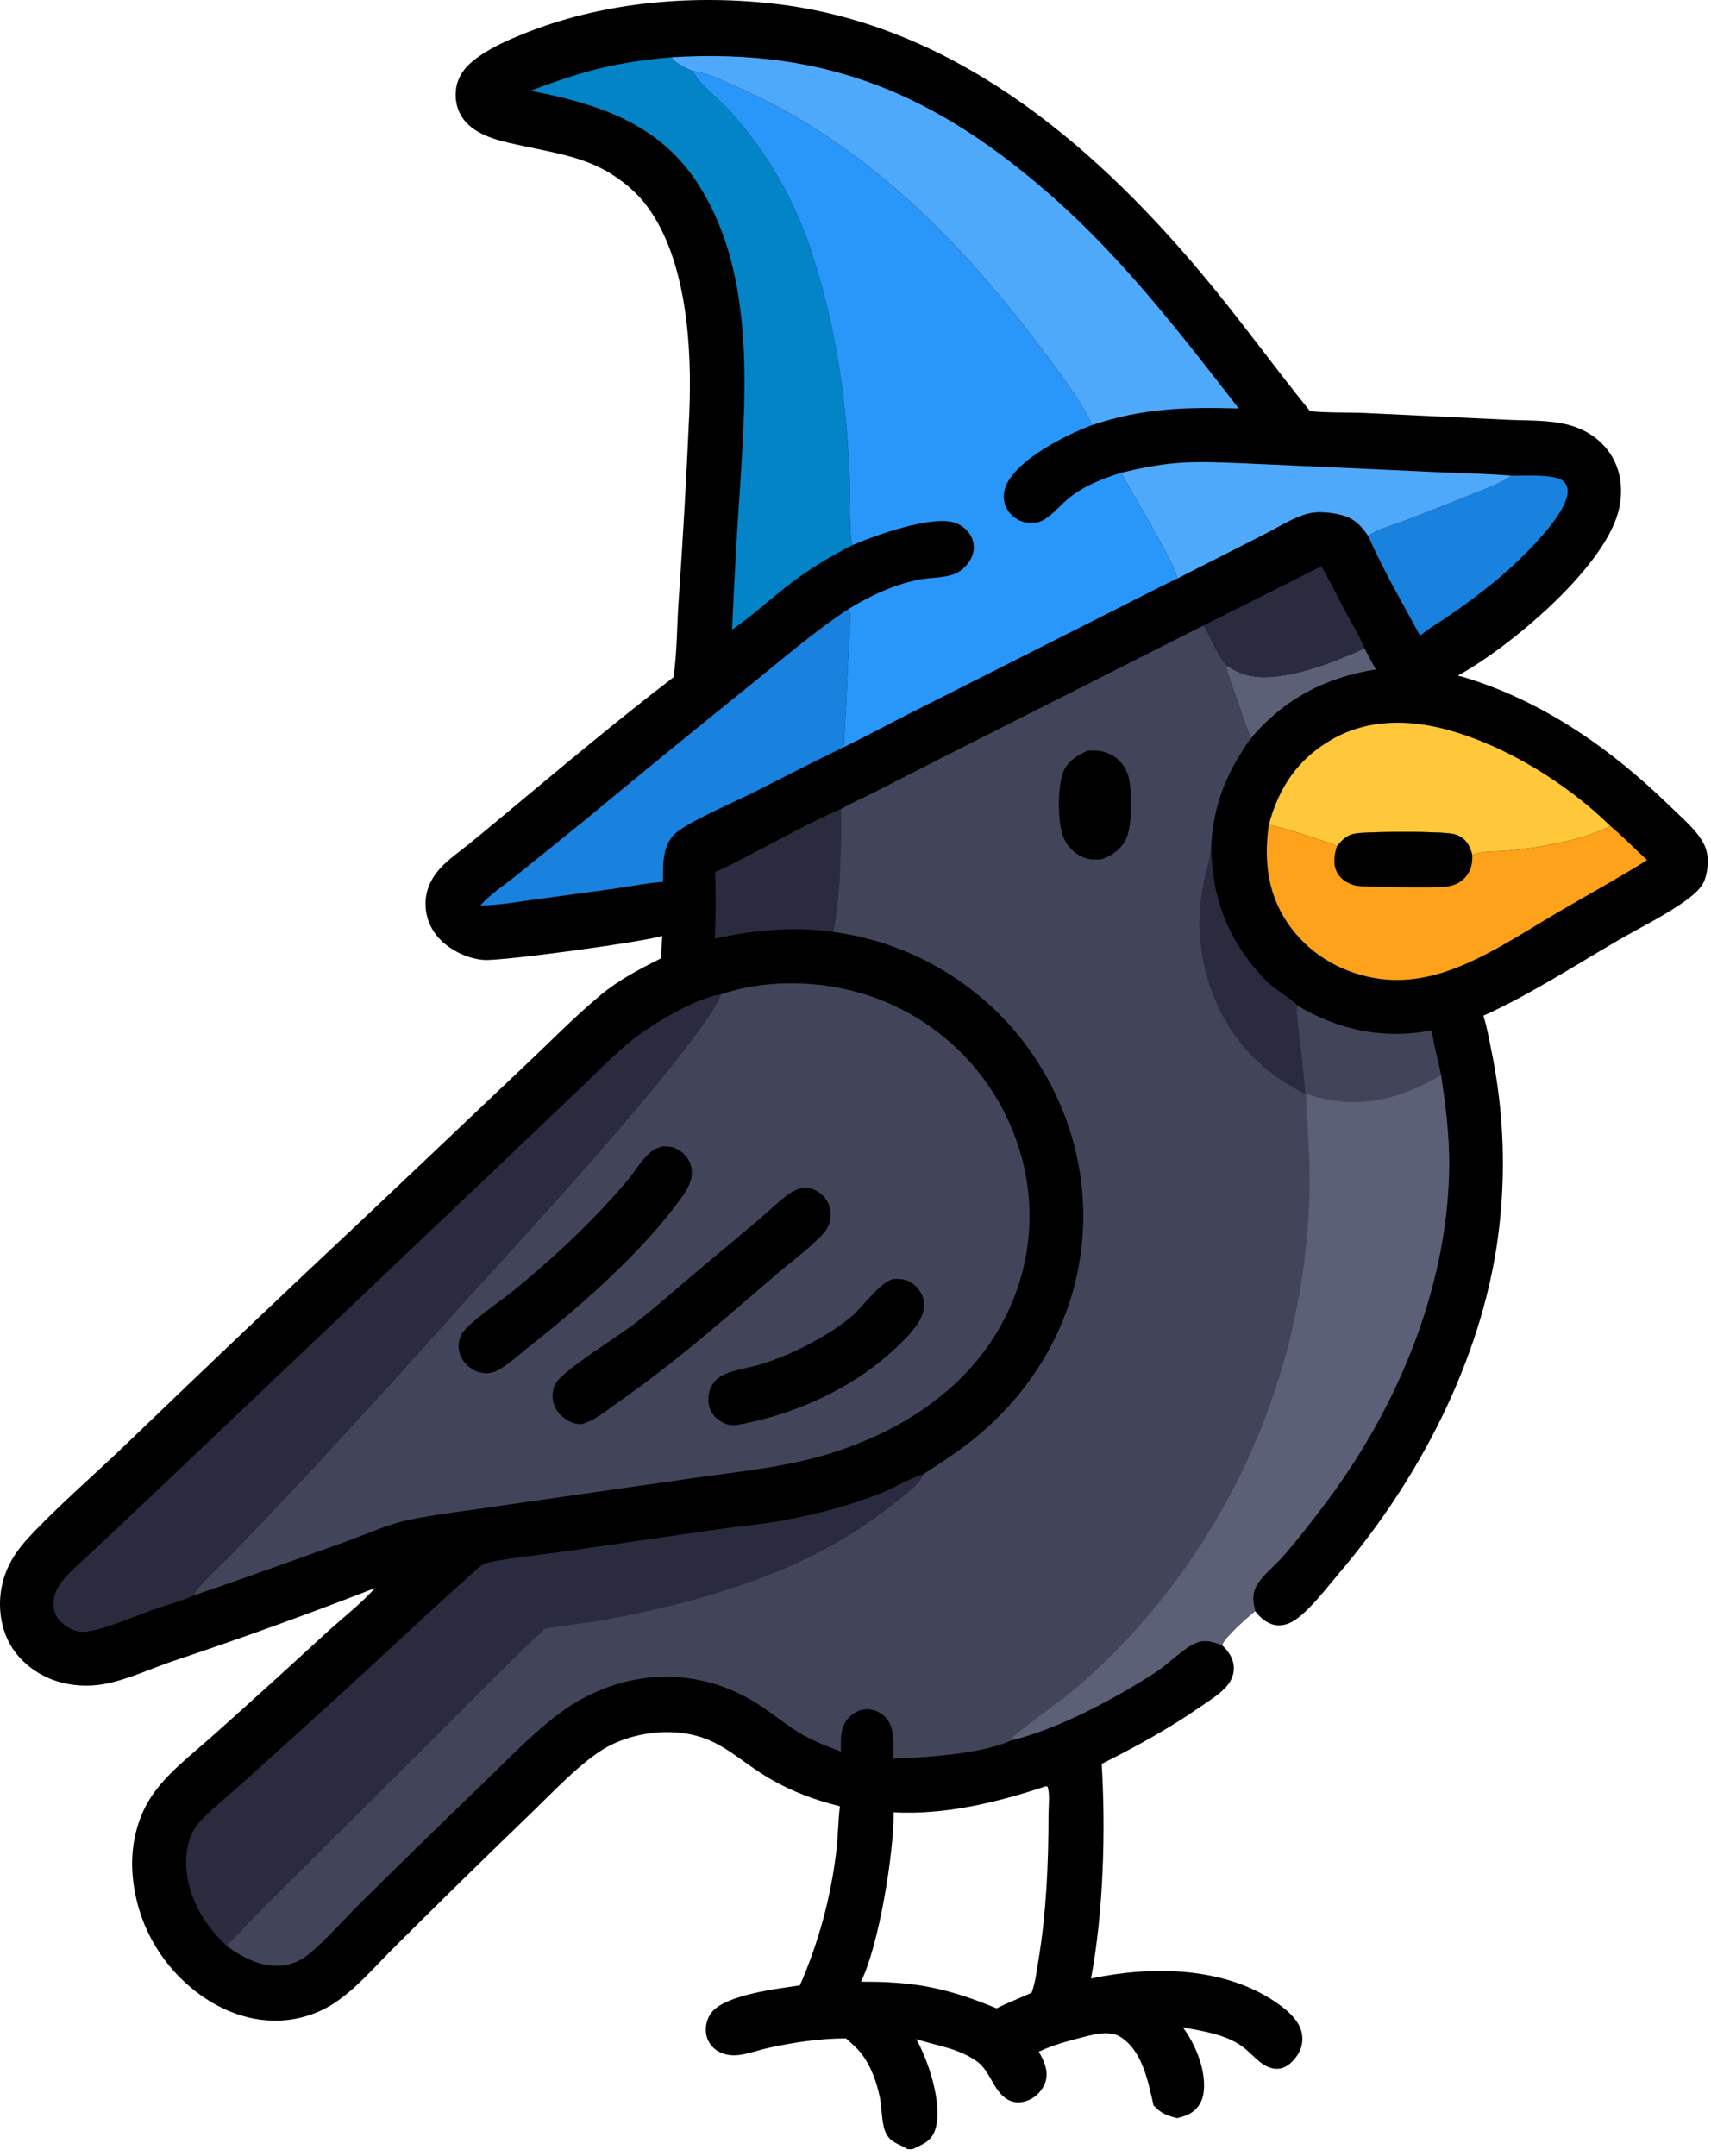 <svg width="227" height="286" viewBox="0 0 227 286" fill="none" xmlns="http://www.w3.org/2000/svg">
<path d="M89.352 89.847C89.836 86.566 89.797 83.137 90.027 79.825C90.602 71.536 91.084 63.185 91.446 54.884C91.823 46.245 91.16 34.542 85.87 27.39C84.418 25.427 82.396 23.771 80.267 22.593C76.964 20.764 73.168 20.185 69.523 19.388C66.892 18.812 63.606 18.254 61.742 16.125C60.749 14.991 60.339 13.524 60.477 12.033C60.63 10.362 61.519 9.069 62.803 8.037C64.706 6.507 67.188 5.401 69.437 4.491C79.643 0.365 91.208 -0.714 102.094 0.427C125.844 2.915 144.484 18.515 159.315 36.161C164.347 42.148 168.893 48.479 173.803 54.55C176.237 54.786 178.76 54.691 181.209 54.795L199.586 55.67C202.418 55.827 205.459 55.653 208.205 56.395C210.617 57.048 212.745 58.543 213.971 60.749C215.216 62.988 215.341 65.692 214.637 68.127C212.466 75.654 200.266 85.872 193.419 89.628C193.792 89.715 194.157 89.818 194.522 89.931C204.952 93.161 213.88 99.455 221.626 107.021C223.137 108.495 225.196 110.185 226.129 112.117C226.775 113.459 226.652 115.42 226.14 116.781C225.75 117.813 224.72 118.672 223.852 119.318C221.097 121.363 217.628 123.026 214.647 124.764C209.006 128.053 202.673 132.12 196.8 134.746C197.27 136.217 197.549 137.816 197.858 139.331C199.547 147.503 199.843 155.901 198.733 164.172C196.527 180.443 188.238 196.306 177.674 208.688C176.023 210.622 174.042 213.303 171.99 214.791C171.179 215.379 170.2 215.753 169.189 215.584C168.092 215.401 167.163 214.598 166.525 213.727C165.583 214.449 162.415 217.241 162.12 218.252C163 219.044 163.652 220.01 163.69 221.232C163.723 222.325 163.205 223.278 162.443 224.028C161.478 224.977 160.272 225.727 159.162 226.494C154.993 229.375 150.687 231.729 146.164 234.001C146.702 242.943 146.397 253.653 144.746 262.477C152.628 260.806 162.034 260.86 168.984 265.43C170.475 266.41 172.395 267.918 172.723 269.762C172.907 270.793 172.692 271.849 172.085 272.704C171.542 273.469 170.807 274.24 169.844 274.416C168.991 274.572 168.114 274.242 167.426 273.75C166.479 273.071 165.724 272.141 164.776 271.463C162.554 269.872 159.551 269.445 156.934 268.952C158.644 271.249 160.117 274.829 159.663 277.745C159.508 278.741 158.994 279.616 158.172 280.207C157.587 280.627 156.861 280.816 156.174 281.003C154.823 280.658 153.992 280.363 153.037 279.295C152.34 276.197 151.572 272.057 148.629 270.209C147.085 269.239 144.695 269.99 143.065 270.414C141.322 270.869 139.444 271.393 137.821 272.19C138.472 273.32 139.109 274.685 138.753 276.017C138.487 277.017 137.687 278.004 136.767 278.47C135.939 278.89 134.982 279.076 134.096 278.726C131.851 277.836 131.514 274.833 129.622 273.477C127.181 271.731 124.337 271.4 121.558 270.52C123.199 273.401 125.045 279.056 124.133 282.344C123.875 283.273 123.339 283.951 122.497 284.416C122.031 284.676 121.541 284.901 121.052 285.117H120.407C119.604 284.578 118.549 284.337 117.908 283.569C116.883 282.343 117.067 279.932 116.759 278.395C116.337 276.285 115.601 274.153 114.278 272.433C113.694 271.676 112.945 271.052 112.234 270.418C108.866 270.413 105.315 270.943 102.027 271.658C100.836 271.918 99.685 272.335 98.484 272.557C97.26 272.784 96.013 272.682 94.98 271.935C94.629 271.681 94.333 271.36 94.11 270.99C93.886 270.62 93.739 270.208 93.677 269.78C93.607 269.295 93.633 268.801 93.754 268.325C93.875 267.85 94.09 267.404 94.384 267.012C96.164 264.631 103.178 263.819 106.119 263.39C108.61 257.697 110.242 251.667 110.964 245.495C111.197 243.539 111.189 241.569 111.43 239.618C108.138 238.815 105.025 237.653 102.093 235.939C97.517 233.262 95.262 230.135 89.425 229.811C86.481 229.646 83.221 230.312 80.622 231.717C77.22 233.557 73.082 238.033 70.198 240.793C64.171 246.603 58.193 252.464 52.264 258.374C49.712 260.905 47.142 263.99 44.085 265.907C42.016 267.196 39.652 267.932 37.217 268.046C32.578 268.292 28.077 266.208 24.701 263.125C22.552 261.196 20.812 258.856 19.582 256.243C18.353 253.63 17.66 250.798 17.544 247.912C17.415 244.733 18.167 241.412 19.852 238.695C21.911 235.375 25.414 232.804 28.284 230.217C33.301 225.742 38.281 221.225 43.224 216.669C45.336 214.737 47.68 212.943 49.617 210.834L49.766 210.671C40.901 214.124 31.953 217.358 22.93 220.37C19.949 221.384 16.8 222.887 13.702 223.432C11.671 223.789 9.44 223.647 7.477 223.014C4.827 222.16 2.389 220.263 1.13 217.751C-0.205 215.086 -0.334 211.824 0.621 209.017C1.27 207.108 2.407 205.472 3.77 204.003C7.731 199.733 12.528 195.647 16.75 191.57C27.317 181.394 37.952 171.29 48.656 161.258L69.873 141.143C73.137 138.065 76.283 134.826 79.739 131.959C82.137 129.969 84.928 128.516 87.705 127.133C87.722 126.141 87.805 125.147 87.869 124.157C85.504 124.935 66.545 127.535 64.167 127.348C61.886 127.169 59.398 125.915 57.95 124.135C57.385 123.435 56.966 122.629 56.716 121.765C56.467 120.901 56.392 119.995 56.497 119.102C56.675 117.648 57.368 116.337 58.34 115.258C59.457 114.019 60.914 113.015 62.215 111.969C63.788 110.689 65.35 109.399 66.904 108.096C74.303 101.948 81.716 95.698 89.352 89.847ZM138.721 236.976C132.305 239.118 125.379 240.796 118.563 240.426C118.591 245.916 116.611 258.051 114.225 262.899C115.61 262.906 116.993 262.899 118.374 263.01C123.428 263.27 127.579 264.506 132.219 266.428C133.746 265.666 135.31 265.067 136.861 264.367C137.357 263.037 137.524 261.561 137.754 260.165C138.821 253.726 139.106 247.238 139.106 240.721C139.106 239.796 139.322 237.803 138.961 237.001L138.721 236.976Z" fill="black"/>
<path d="M162.8 88.297C163.431 88.725 164.115 89.115 164.833 89.375C169.32 90.997 176.938 87.864 181.037 86.016C181.515 86.959 182.013 87.891 182.531 88.813C175.828 89.857 170.299 92.776 165.925 97.982C165.533 96.899 162.721 89.054 162.71 88.609C162.705 88.501 162.77 88.401 162.8 88.297Z" fill="#5B6077"/>
<path d="M175.306 75.123C176.487 77.146 177.509 79.257 178.606 81.325C179.423 82.863 180.382 84.406 181.037 86.016C176.938 87.864 169.32 90.997 164.833 89.374C164.115 89.115 163.431 88.724 162.8 88.297C161.302 86.857 160.379 83.722 159.627 83.001L175.306 75.123Z" fill="#2A2B3F"/>
<path d="M94.88 115.656C96.479 115.045 98.014 114.155 99.536 113.375C103.493 111.346 107.49 109.059 111.576 107.321C111.593 112.142 111.539 118.98 110.525 123.626C105.266 122.871 99.998 123.388 94.838 124.517C94.972 121.585 94.996 118.588 94.88 115.656Z" fill="#2A2B3F"/>
<path d="M200.54 63.108C201.979 63.139 206.387 62.815 207.447 63.867C207.841 64.258 208.019 64.751 207.989 65.303C207.804 68.554 201.253 74.694 198.831 76.711C196.806 78.405 194.7 80.001 192.522 81.493C191.175 82.425 189.66 83.284 188.409 84.334C186.065 80.011 183.507 75.626 181.535 71.126C182.447 70.293 184.506 69.766 185.682 69.315C188.94 68.091 192.182 66.823 195.405 65.509C197.079 64.821 199.052 64.149 200.54 63.108Z" fill="#1981DE"/>
<path d="M148.74 62.721C151.166 62.131 153.566 61.641 156.062 61.435C158.979 61.194 161.914 61.345 164.832 61.459L177.526 62.03L190.481 62.627C193.827 62.771 197.202 62.833 200.54 63.108C199.052 64.149 197.079 64.821 195.405 65.51C192.181 66.823 188.94 68.091 185.682 69.316C184.506 69.766 182.447 70.293 181.535 71.126C180.417 69.469 179.424 68.577 177.39 68.186C176.15 67.948 174.711 67.822 173.48 68.148C171.561 68.657 169.491 69.99 167.718 70.893L156.21 76.737C155.748 74.499 150.158 65.384 148.74 62.721Z" fill="#4FA9FA"/>
<path d="M168.328 109.446C169.671 104.454 172.188 100.684 176.737 98.081C181.479 95.367 186.957 95.417 192.1 96.835C199.872 98.977 207.884 103.941 213.641 109.575C210.173 111.457 204.195 112.455 200.228 112.846C198.676 113 196.773 112.853 195.324 113.42C195.137 112.612 194.817 111.867 194.179 111.307C193.78 110.956 193.31 110.734 192.791 110.631C190.891 110.254 182.197 110.319 180.124 110.535C178.8 110.673 178.186 111.285 177.37 112.26C176.591 111.804 169.161 109.46 168.328 109.446Z" fill="#FEC83A"/>
<path d="M112.589 80.786C112.72 81.05 112.802 81.252 112.805 81.552C112.826 83.52 112.618 85.554 112.523 87.523C112.367 91.389 112.176 95.254 111.951 99.117C107.84 101.091 103.793 103.206 99.717 105.25C97.378 106.424 91.023 109.147 89.493 110.664C87.844 112.298 87.947 114.85 87.982 116.986C85.801 117.144 83.586 117.595 81.419 117.906L70.868 119.341C68.502 119.671 66.11 120.096 63.718 120.125C65.104 118.569 66.97 117.373 68.59 116.074L77.659 108.751C84.992 102.675 92.367 96.65 99.783 90.677C103.968 87.306 108.086 83.727 112.589 80.786Z" fill="#1981DE"/>
<path d="M213.641 109.575C215.328 110.977 216.892 112.621 218.52 114.103C214.728 116.481 210.742 118.659 206.874 120.92C202.133 123.691 197.116 127.1 191.923 128.857C189.068 129.824 185.999 130.262 182.998 129.848C178.394 129.213 174.158 126.888 171.34 123.161C168.216 119.026 167.641 114.437 168.328 109.447C169.161 109.46 176.591 111.804 177.371 112.26C178.186 111.285 178.8 110.674 180.124 110.536C182.197 110.319 190.891 110.254 192.791 110.632C193.31 110.735 193.78 110.957 194.179 111.308C194.817 111.867 195.137 112.612 195.324 113.421C196.773 112.853 198.676 113 200.228 112.847C204.195 112.456 210.173 111.457 213.641 109.575Z" fill="#FEA11B"/>
<path d="M177.371 112.26C178.186 111.285 178.8 110.673 180.124 110.535C182.197 110.319 190.891 110.254 192.791 110.631C193.311 110.735 193.78 110.957 194.179 111.307C194.817 111.867 195.137 112.612 195.324 113.42C195.341 113.824 195.332 114.208 195.258 114.607C195.068 115.63 194.534 116.459 193.655 117.024C193.094 117.385 192.438 117.558 191.78 117.639C190.62 117.781 180.714 117.712 179.815 117.484C178.841 117.236 177.875 116.672 177.393 115.758C176.818 114.664 177.008 113.384 177.371 112.26Z" fill="black"/>
<path d="M89.112 7.594C109.802 6.328 124.371 12.614 139.766 26.221C149.139 34.505 156.702 44.354 164.346 54.187C157.393 53.991 151.571 54.125 144.878 56.4C143.875 53.708 139.014 47.353 137.089 44.828C126.906 31.471 114.479 19.128 98.986 12.104C96.866 11.143 94.279 9.752 91.973 9.442C91.82 9.39 91.677 9.338 91.531 9.269C90.867 8.957 89.363 8.283 89.112 7.594Z" fill="#4FA9FA"/>
<path d="M70.362 12.035C77.402 9.413 81.546 8.269 89.112 7.594C89.363 8.283 90.867 8.957 91.531 9.269C91.677 9.338 91.82 9.39 91.972 9.442C91.988 9.479 92.003 9.517 92.019 9.553C92.746 11.153 95.534 13.256 96.804 14.679C101.822 20.226 105.583 26.791 107.829 33.926C109.999 40.602 111.32 47.417 112.085 54.389C112.396 57.226 112.559 60.095 112.699 62.945C112.776 64.502 112.678 71.336 113.091 72.315C109.967 73.902 107.101 75.656 104.341 77.819C101.935 79.704 99.658 81.796 97.136 83.525C97.397 77.153 97.753 70.785 98.201 64.424C99.016 51.115 100.111 35.506 92.272 23.898C87.068 16.193 79.032 13.72 70.362 12.035Z" fill="#0284C7"/>
<path d="M30.029 258.097C27.861 256.044 26.22 253.762 25.305 250.89C24.508 248.384 24.366 245.248 25.657 242.869C26.12 242.016 26.821 241.313 27.522 240.652C29.23 239.044 31.052 237.544 32.797 235.975L44.353 225.511C50.55 219.887 56.619 214.083 62.872 208.529C63.301 208.148 63.884 207.593 64.417 207.4C65.824 206.894 72.579 206.145 74.502 205.877L94.987 202.911C97.989 202.476 101.058 202.234 104.037 201.678C108.383 200.866 112.812 199.71 116.922 198.067C118.811 197.311 120.596 196.158 122.529 195.555C121.944 196.957 120.336 198.061 119.183 198.988C114.367 202.858 109.253 205.945 103.536 208.293C96.082 211.354 88.319 213.401 80.396 214.826C77.698 215.312 74.956 215.563 72.267 216.066C67.555 220.458 63.039 225.105 58.483 229.657L39.307 248.73C37.404 250.604 35.513 252.49 33.635 254.389C32.441 255.615 31.287 256.941 30.029 258.097Z" fill="#2A2B3F"/>
<path d="M25.799 211.62C24.026 212.441 22.004 212.952 20.154 213.607C17.475 214.556 14.671 215.844 11.885 216.396C10.73 216.625 9.71 216.382 8.744 215.705C7.856 215.083 7.276 214.399 7.135 213.308C6.967 212.004 7.36 210.93 8.139 209.899C9.118 208.602 10.446 207.514 11.632 206.408L16.581 201.774L33.863 185.363L66.88 154.002L77.345 144.021C79.481 141.977 81.585 139.795 83.894 137.948C86.494 135.869 92.303 132.391 95.633 131.917C94.849 134.574 87.293 143.675 85.093 146.301C77.586 155.267 69.661 163.859 61.798 172.509C55.224 179.863 48.592 187.163 41.901 194.41C38.255 198.306 34.582 202.176 30.882 206.02C29.657 207.288 26.892 209.819 26.021 211.07C25.887 211.263 25.846 211.397 25.799 211.62Z" fill="#2A2B3F"/>
<path d="M91.972 9.442C94.279 9.752 96.866 11.143 98.986 12.104C114.479 19.128 126.906 31.471 137.088 44.828C139.014 47.353 143.875 53.708 144.878 56.4C141.478 57.665 135.181 60.808 133.551 64.244C133.13 65.128 133.03 66.12 133.373 67.047C133.711 67.954 134.458 68.7 135.342 69.082C136.184 69.446 137.301 69.503 138.15 69.129C139.375 68.59 140.583 67.13 141.598 66.256C143.574 64.554 146.277 63.488 148.739 62.721C150.158 65.385 155.748 74.5 156.21 76.737C153.062 78.246 149.975 79.877 146.852 81.436L120.774 94.601C117.828 96.094 114.919 97.673 111.951 99.118C112.176 95.254 112.367 91.39 112.523 87.523C112.618 85.554 112.826 83.52 112.805 81.552C112.802 81.252 112.72 81.051 112.589 80.786C115.409 79.039 118.944 77.387 122.251 76.843C123.621 76.618 125.15 76.653 126.466 76.209C127.477 75.868 128.445 74.947 128.886 73.984C129.25 73.189 129.305 72.304 128.988 71.486C128.615 70.521 127.779 69.76 126.82 69.395C123.783 68.239 116.114 71.03 113.091 72.315C112.678 71.336 112.776 64.502 112.699 62.945C112.559 60.095 112.396 57.226 112.085 54.389C111.32 47.417 109.999 40.603 107.829 33.926C105.583 26.791 101.822 20.226 96.804 14.68C95.534 13.256 92.746 11.153 92.019 9.554C92.003 9.517 91.988 9.479 91.972 9.442Z" fill="#2897F9"/>
<path d="M95.633 131.917C103.104 129.4 112.125 130.192 119.163 133.675C122.926 135.518 126.279 138.101 129.021 141.27C131.763 144.439 133.838 148.128 135.121 152.117C136.347 155.866 136.811 159.821 136.486 163.751C136.161 167.682 135.054 171.507 133.229 175.003C128.614 184.009 119.91 189.698 110.491 192.705C104.533 194.607 98.312 195.181 92.148 196.056L65.83 199.835C62.066 200.405 58.231 200.825 54.501 201.576C51.392 202.203 48.497 203.586 45.518 204.645C38.955 206.981 32.394 209.382 25.799 211.62C25.846 211.397 25.887 211.263 26.021 211.07C26.892 209.819 29.657 207.288 30.882 206.02C34.582 202.176 38.255 198.306 41.901 194.41C48.592 187.164 55.224 179.863 61.798 172.51C69.661 163.859 77.586 155.267 85.093 146.301C87.293 143.675 94.849 134.575 95.633 131.917Z" fill="#42455A"/>
<path d="M118.416 169.677C119.294 169.625 120.164 169.671 120.924 170.17C121.704 170.683 122.37 171.562 122.546 172.487C122.757 173.599 122.334 174.739 121.722 175.654C120.894 176.891 119.752 177.978 118.67 178.989C113.056 184.233 105.453 187.632 97.923 189.017C97.361 189.127 96.759 189.084 96.226 188.873C95.328 188.515 94.549 187.819 94.192 186.91C93.862 186.069 93.923 184.937 94.283 184.115C94.583 183.441 95.094 182.883 95.739 182.524C97.166 181.738 99.193 181.501 100.774 181.033C102.917 180.384 104.994 179.534 106.978 178.496C109.029 177.441 111.12 176.2 112.889 174.71C114.639 173.236 116.392 170.461 118.416 169.677Z" fill="black"/>
<path d="M87.927 152.084C88.789 152.033 89.557 152.195 90.272 152.703C91.066 153.267 91.63 154.09 91.758 155.063C91.964 156.624 91.133 157.9 90.258 159.101C88.396 161.656 86.232 164.114 84.034 166.384C79.695 170.869 74.911 174.925 70.025 178.796C68.731 179.823 67.356 181.101 65.896 181.865C65.523 182.061 65.103 182.126 64.691 182.189C64.133 182.186 63.549 182.091 63.044 181.848C62.091 181.39 61.312 180.575 60.996 179.556C60.864 179.135 60.817 178.693 60.859 178.254C60.901 177.815 61.03 177.389 61.239 177.001C62.018 175.563 66.432 172.589 67.873 171.419C72.644 167.543 77.148 163.427 81.267 158.862C82 158.049 82.734 157.235 83.419 156.382C84.38 155.183 85.252 153.671 86.465 152.719C86.908 152.371 87.389 152.223 87.927 152.084Z" fill="black"/>
<path d="M106.625 157.532C107.295 157.575 107.821 157.68 108.406 158.024C109.265 158.53 109.89 159.328 110.121 160.303C110.346 161.248 110.156 162.357 109.607 163.162C108.566 164.691 104.624 167.675 103.042 169.033C96.122 174.974 89.39 180.91 81.881 186.122C80.413 187.14 78.77 188.606 76.997 188.952C76.461 188.892 75.974 188.797 75.491 188.543C74.517 188.032 73.742 187.211 73.44 186.139C73.205 185.307 73.296 184.211 73.758 183.467C74.884 181.655 82.022 177.289 84.287 175.521C87.049 173.368 89.685 171.034 92.353 168.767L100.372 162.054C101.633 160.989 102.825 159.824 104.118 158.802C104.913 158.174 105.62 157.749 106.625 157.532Z" fill="black"/>
<path d="M159.627 83.001C160.379 83.722 161.302 86.858 162.8 88.297C162.769 88.401 162.705 88.5 162.709 88.608C162.721 89.054 165.532 96.898 165.925 97.982C162.811 102.323 161.003 106.663 160.698 112.054C160.614 119.071 163.078 125.156 167.994 130.154C169.068 131.247 171.384 132.543 172.059 133.364C177.59 136.669 183.585 137.932 189.974 136.686C190.191 138.699 190.821 140.658 191.186 142.647C191.769 146.59 192.283 150.519 192.258 154.513C192.161 170.394 185.616 186.255 176.244 198.883C174.351 201.434 172.379 203.969 170.3 206.372C169.168 207.68 167.595 208.838 166.719 210.332C166.298 211.052 166.193 211.929 166.318 212.746C166.369 213.074 166.446 213.405 166.525 213.727C165.583 214.449 162.415 217.241 162.12 218.252C160.932 217.791 159.874 217.431 158.627 217.97C156.924 218.706 155.07 220.695 153.422 221.77C148.094 225.245 140.431 229.374 134.193 230.873C130.23 232.697 122.902 233.141 118.514 233.301C118.508 231.542 118.808 229.215 117.499 227.84C116.848 227.157 115.909 226.723 114.959 226.753C114.066 226.781 113.229 227.192 112.623 227.84C111.426 229.117 111.526 230.752 111.569 232.37C109.643 231.623 107.708 230.91 105.943 229.817C103.809 228.494 101.913 226.839 99.74 225.565C93.392 221.843 85.916 221.445 79.179 224.416C77.28 225.231 75.493 226.288 73.864 227.559C70.375 230.254 67.243 233.54 64.064 236.595C58.52 241.941 53.011 247.323 47.536 252.74C45.625 254.64 41.892 258.914 39.789 260.032C37.857 261.061 35.67 260.957 33.672 260.196C32.34 259.689 31.159 258.957 30.029 258.097C31.287 256.941 32.441 255.615 33.635 254.389C35.513 252.49 37.404 250.604 39.307 248.73L58.483 229.657C63.039 225.104 67.555 220.458 72.267 216.066C74.956 215.563 77.698 215.312 80.396 214.826C88.319 213.4 96.082 211.354 103.536 208.293C109.253 205.945 114.367 202.858 119.183 198.988C120.336 198.061 121.944 196.956 122.529 195.555C124.333 194.372 126.162 193.199 127.892 191.911C136.126 185.776 141.842 176.896 143.328 166.665C144.791 156.591 142.064 146.563 135.976 138.439C132.918 134.416 129.095 131.036 124.728 128.494C120.36 125.952 115.534 124.298 110.525 123.627C111.538 118.98 111.593 112.142 111.576 107.321C112.958 106.529 114.479 105.874 115.904 105.153L125.147 100.431L159.627 83.001Z" fill="#42455A"/>
<path d="M144.263 99.594C145.27 99.515 146.075 99.546 147.033 99.939C147.603 100.177 148.119 100.525 148.551 100.965C148.984 101.404 149.324 101.926 149.552 102.499C150.277 104.304 150.25 109.442 149.436 111.212C148.813 112.567 147.648 113.454 146.271 113.955C145.531 114.09 144.798 114.076 144.073 113.858C142.783 113.468 141.756 112.489 141.175 111.288C140.27 109.422 140.288 104.501 141.012 102.526C141.562 101.029 142.884 100.223 144.263 99.594Z" fill="black"/>
<path d="M173.183 145.156C170.069 143.554 167.325 141.611 165.044 138.927C160.579 133.677 158.482 126.256 159.315 119.439C159.465 118.228 159.678 117.025 159.952 115.837C160.153 114.978 160.491 114.068 160.548 113.194C160.573 112.805 160.629 112.437 160.698 112.054C160.614 119.07 163.078 125.156 167.994 130.154C169.068 131.246 171.384 132.543 172.059 133.364C171.984 134.607 172.227 135.976 172.362 137.213C172.653 139.856 173.013 142.502 173.183 145.156Z" fill="#2A2B3F"/>
<path d="M173.267 145.119C173.727 145.272 174.19 145.422 174.658 145.547C180.67 147.136 185.954 145.727 191.186 142.647C191.769 146.59 192.283 150.518 192.258 154.513C192.161 170.394 185.616 186.255 176.244 198.883C174.351 201.434 172.379 203.969 170.3 206.372C169.168 207.68 167.595 208.838 166.719 210.331C166.298 211.052 166.193 211.929 166.318 212.745C166.369 213.074 166.446 213.404 166.525 213.727C165.583 214.449 162.415 217.241 162.12 218.252C160.932 217.791 159.874 217.431 158.627 217.97C156.924 218.706 155.07 220.695 153.422 221.77C148.094 225.245 140.431 229.374 134.193 230.873L134.135 230.672C134.338 230.266 140.647 225.668 141.623 224.864C144.53 222.499 147.264 219.928 149.803 217.171C164.464 201.329 172.946 180.748 173.706 159.176C173.895 154.46 173.472 149.822 173.267 145.119Z" fill="#5B6077"/>
</svg>
